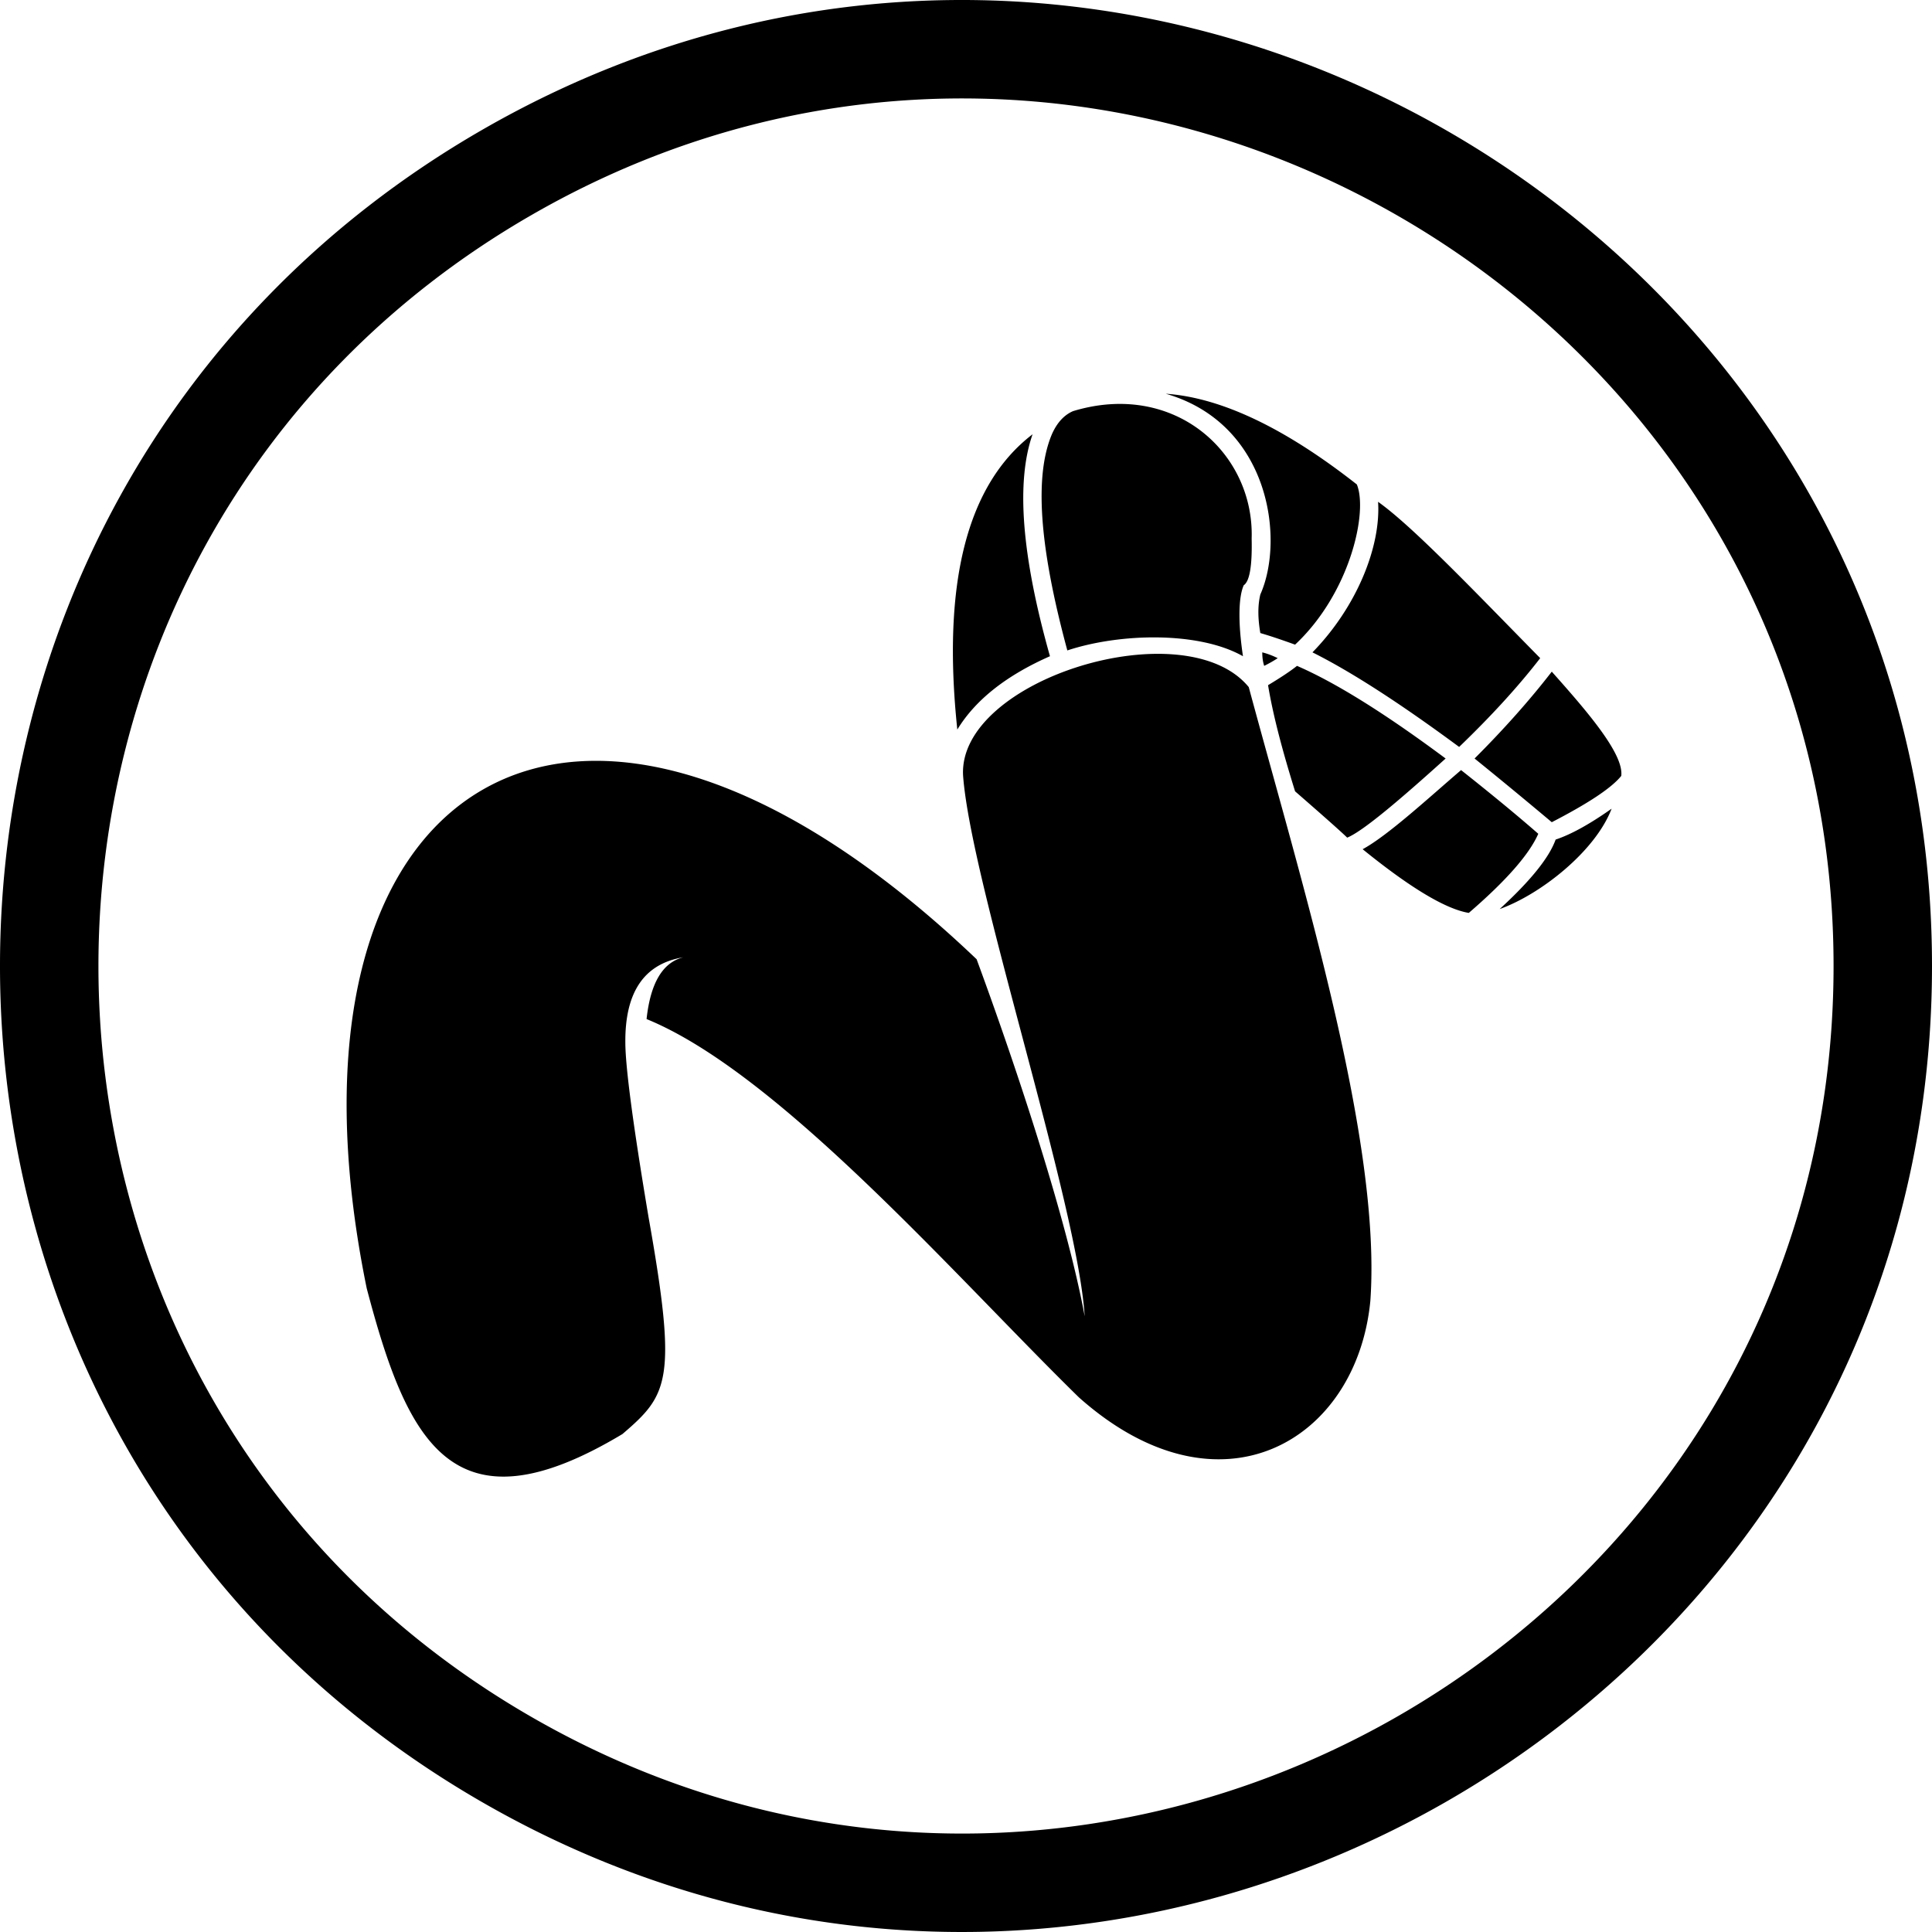 <?xml version="1.0" encoding="utf-8"?>
<!-- Generator: www.svgicons.com -->
<svg xmlns="http://www.w3.org/2000/svg" width="800" height="800" viewBox="0 0 512 512">
<path fill="currentColor" d="M255.232 205.618c-1.555-25.559 58.826-44.09 75.7-23.528c14.206 52.643 35.236 120.344 32.225 162.654c-3.597 37.268-39.98 58.735-77.235 25.575c-32.367-31.658-79.364-85.885-114.573-100.254c1.022-9.542 4.26-15 9.718-16.367c-10.572 1.738-15.437 9.504-15.345 22.507c0 6.481 2.046 21.913 6.138 46.289c7.711 43.366 5.277 47.104-6.905 57.542c-45.17 27.119-57.105 1.845-67.772-38.617c-27.498-134.403 55.243-188.714 161.63-87.209c11.13 30.221 24 69.471 28.644 94.625c-1.915-30.084-30.101-114.642-32.225-143.217m23.018-31.712c-11.597 5.115-19.78 11.596-24.552 19.437c-4.092-38.874 2.558-64.96 19.947-78.258c-4.435 12.62-2.9 32.223 4.605 58.821m53.45-31.2c.168 7.16-.52 11.342-2.097 12.39c-1.366 3.069-1.57 9.603-.205 18.81c-11.619-6.597-32.495-6.174-46.545-1.535c-6.161-22.807-9.517-44.454-4.092-57.286c1.359-3.07 3.237-5.115 5.627-6.138c26.923-8.153 48.02 11.148 47.313 33.758m2.302 14.832c6.534-14.655 2.456-45.274-25.063-53.194c14.657 1.023 31.537 9.039 50.637 24.04c3.014 7.346-1.847 28.881-16.368 42.453c-3.756-1.359-6.825-2.381-9.206-3.069c-.654-3.76-.73-7.212 0-10.23m1.023 18.925c-.343-1.022-.512-2.213-.512-3.58c1.36.344 2.726.855 4.092 1.535c-1.023.687-2.222 1.366-3.58 2.045m21.994 45.523c-1.367-1.359-5.97-5.45-13.81-12.276c-3.203-10.272-5.8-19.88-7.161-28.131c3.404-2.047 5.962-3.749 7.672-5.116c10.23 4.436 23.353 12.62 39.385 24.552c-11.702 10.559-21.812 19.227-26.086 20.97m8.183-88.999c9.35 6.646 26.013 24.209 42.966 41.43c-5.803 7.505-12.963 15.345-21.482 23.53c-15.69-11.59-28.644-19.95-38.874-25.064c11.849-12.129 18.16-28.167 17.39-39.896m21.994 71.097c8.184 6.481 15.002 12.108 20.46 16.88c-2.389 5.457-8.528 12.45-18.413 20.97c-6.138-1.023-15.521-6.65-28.132-16.88c6.651-3.594 17.605-13.71 26.085-20.97m42.454 1.534c-2.709 3.373-9.281 7.556-18.413 12.276a1455.446 1455.446 0 0 0-20.46-16.879c7.84-7.84 14.657-15.513 20.46-23.017c9.058 10.17 19.141 21.73 18.413 27.62m-32.223 35.293c8.184-7.496 13.122-13.634 14.832-18.413c4.093-1.36 9.031-4.092 14.834-8.184c-4.334 11.348-18.937 22.775-29.666 26.597M127.71 477.547c-170.281-98.17-170.281-344.925 0-443.094S512 59.662 512 256S297.993 575.716 127.711 477.547M485.914 256c0-176.332-192.2-287.137-345.13-198.972s-152.93 309.778 0 397.944s345.13-22.64 345.13-198.972"/>
</svg>